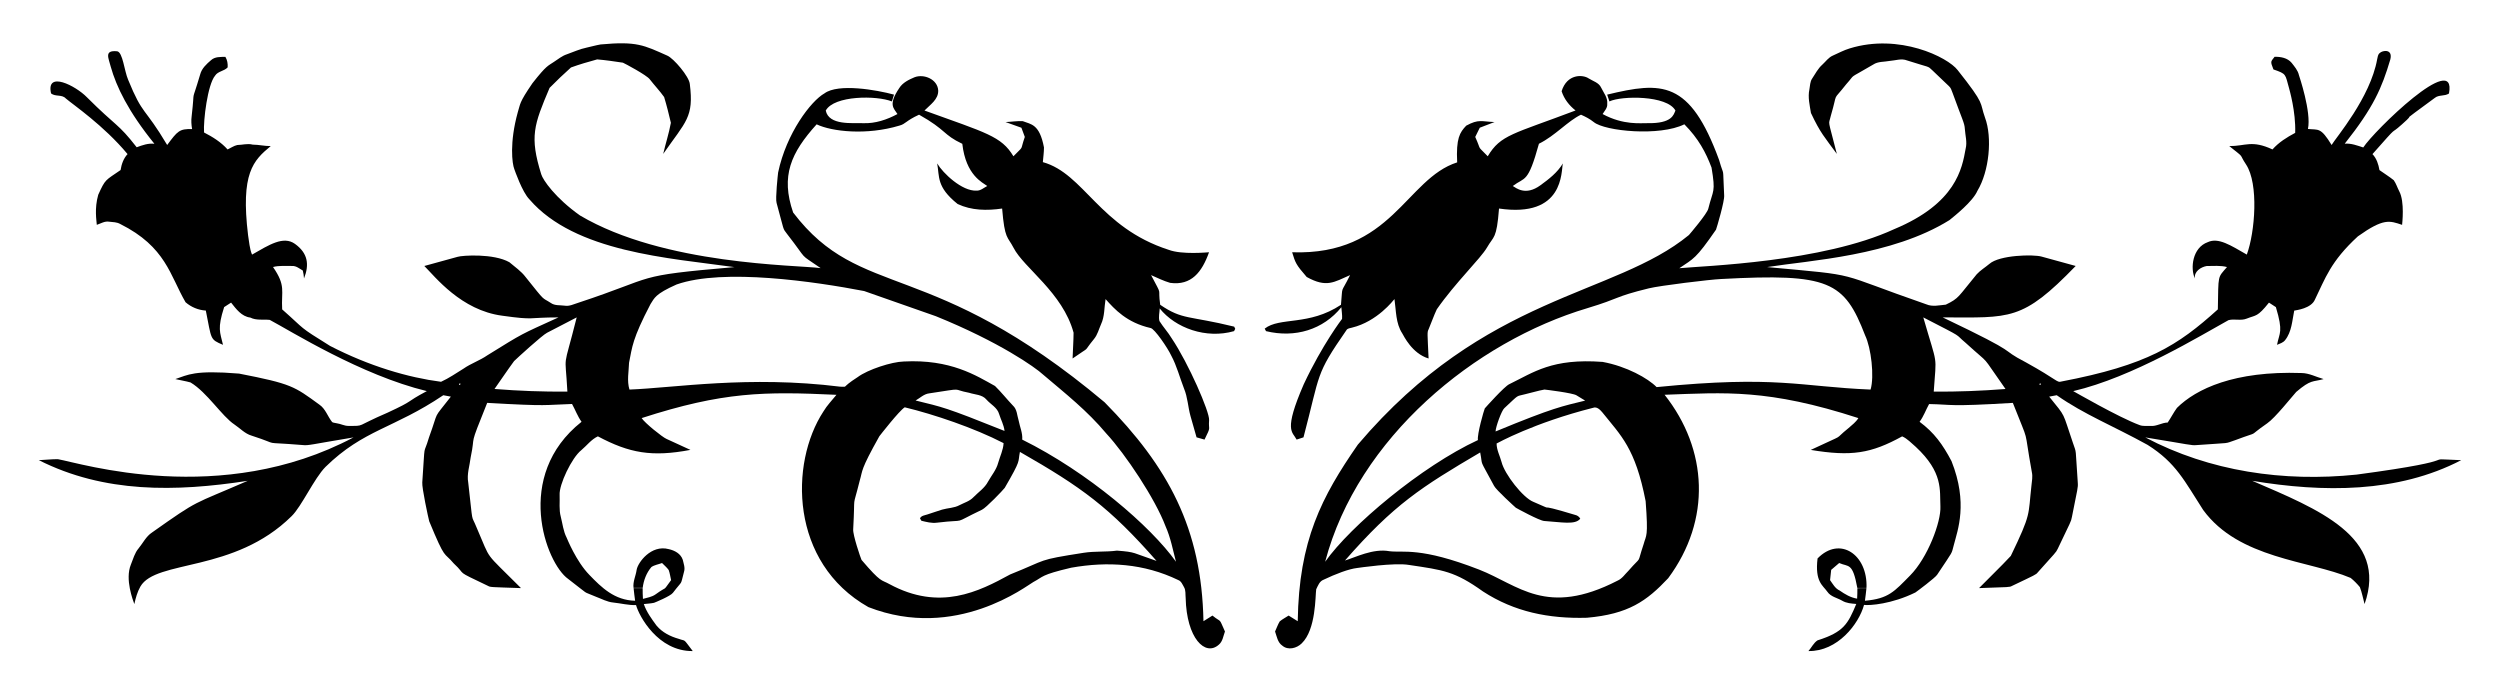<?xml version='1.0' encoding='utf-8'?>
<svg xmlns="http://www.w3.org/2000/svg" version="1.1" id="Layer_1" x="0px" y="0px" viewBox="0 0 2642 733.875" enable-background="new 0 0 2642 733.875"> <g> <path d="M634.688,46.973c38.377-3.558,45.633,0.78,70.469,11.792c6.718,2.808,23.232,22.201,23.849,30.08 c4.376,35.147-3.99,39.141-28.135,73.81c2.55-11.001,6.099-21.816,8.122-32.894c-2.154-9.122-4.407-18.266-7.133-27.223 c-4.682-6.561-10.287-12.419-15.221-18.782c-3.174-4.352-26.441-16.743-28.366-17.529c-9.034-1.33-18.123-2.726-27.212-3.451 c-9.287,2.539-18.628,5.231-27.651,8.528c-7.726,6.946-15.32,14.122-22.596,21.541c-16.645,39.264-21.243,51.482-8.836,91.306 c1.696,5.904,14.791,25.057,41.015,43.576c88.674,52.394,228.118,52.181,254.257,55.61c-24.49-16.99-11.896-5.776-35.41-36.015 c-5.037-6.634-2.732-2.313-11.155-32.915c-1.426-4.397,1.373-30.119,1.638-32.124c8.701-41.499,34.733-75.653,49.016-83.635 c14.488-10.742,55.066-3.679,73.436,1.341c-0.747,2.385-1.473,4.781-2.209,7.198c-16.037-6.427-61.105-6.465-69.908,9.66 c3.289,15.98,28.473,12.871,39.554,13.32c12.727,0.506,25.134-3.693,36.224-9.649c-3.767-6.143-10.178-9.531,1.901-27.453 c3.627-5.781,10.056-8.869,16.123-11.43c10.034-3.89,24.398,2.22,25.036,13.914c0.385,9.462-8.594,15.199-14.507,21.233 c65.094,23.609,81.281,27.085,93.999,48.368c11.909-12.389,6.489-4.353,12.034-20.453c-1.176-3.264-2.385-6.495-3.594-9.715 c-5.594-2.022-11.21-4-16.793-6.012c6.078-0.198,12.166-1.286,18.255-0.934c8.67,3.409,17.701,2.884,22.387,27.783 c-0.011,5.176-0.78,10.331-1.198,15.507c43.795,12.213,59.591,68.999,132.981,92.669c14.047,5.338,41.104,2.626,42.653,2.594 c-7.474,20.975-18.697,35.406-41.114,32.322c-6.979-2.033-13.507-5.286-20.134-8.188c12.787,24.355,6.731,10.804,9.638,31.366 c23.756,16.222,29.957,11.231,78.162,23.09c0.275,0.583,0.835,1.726,1.121,2.297c-0.429,0.791-0.846,1.616-1.242,2.462 c-29.587,8.48-61.933-3.277-78.58-24.003c-0.132,4.407-1.44,9.023-0.253,13.375c3.945,6.286,9.056,11.781,12.902,18.167 c17.863,26.555,40.258,78.109,39.564,86.492c-0.89,11.792,2.582,5.585-4.847,20.585c-2.814-0.791-5.627-1.604-8.418-2.385 c-2.121-7.506-4.275-14.991-6.396-22.475c-2.704-9.638-2.956-19.881-6.88-29.179c-4.517-11.606-7.572-23.827-13.518-34.828 c-3.638-7.883-17.641-28.463-21.76-29.036c-25.161-5.687-38.014-19.8-47.587-30.586c-1.506,8.88-0.868,18.31-4.803,26.618 c-2.341,5.231-3.671,11.034-7.396,15.54c-13.365,16.384-1.481,5.741-22.662,20.618c0.275-9.1,1-18.189,1.044-27.278 c-11.527-42.404-52.584-68.437-63.402-89.669c-6.403-12.397-9.375-8.569-12.1-41.521c-16.026,2.333-32.385,2.138-47.038-4.803 c-22.604-18.096-18.976-28.843-21.618-42.884c6.097,10.33,26.251,29.525,41.565,28.761c4.352,0.198,7.726-3.044,11.386-4.902 c-4.759-3.589-22.61-11.104-26.376-44.576c-20.78-9.815-16.477-14.377-45.697-30.783c-14.323,6.596-14.046,9.753-20.76,11.54 c-34.753,10.488-71.46,6.325-87.492-1.341c-27.142,30.07-38.179,54.485-24.827,93.196c71.642,93.98,144.771,45.769,329.133,200.515 c67.367,68.309,102.609,133.371,104.494,231.397c3.154-2.033,6.33-4.011,9.506-5.979c10.274,8.373,6.205,1.114,13.21,16.826 c-1.813,4.77-2.308,10.507-6.506,13.957c-14.335,12.832-34.071-6.793-35.015-49.379c-0.418-3.847,0.286-8.034-1.78-11.496 c-1.626-2.747-2.824-6.21-6.034-7.429c-36.417-17.551-74.469-19.893-113.198-13.045c-32.64,7.718-29.026,9.377-39.982,15.133 c-6.545,3.469-81.634,62.632-174.271,26.508c-83.069-46.917-83.397-151.944-47.598-206.692c3.814-6.473,9.144-11.847,13.815-17.672 c-76.321-3.584-119.672-3.289-205.867,24.596c3.002,4.926,21.9,20.179,26.288,22.024c8.429,3.814,16.837,7.715,25.255,11.594 c-40.815,7.712-64.495,3.425-97.801-14.32c-7.045,3.253-11.682,9.748-17.529,14.606c-10.181,8.042-23.676,36.672-22.903,47.379 c0.341,7.649-0.835,15.474,1.22,22.98c1.901,7.374,2.616,15.166,6.154,22.035c0.487,1,10.02,25.129,24.2,39.565 c12.63,13.079,26.428,26.731,48.192,27.168c-0.648-4.451-1.121-8.891-1.604-13.331c3.187-0.011,6.385-0.011,9.583,0 c-0.022,3.77,0.022,7.572,0.308,11.375c4.561-1.297,9.496-1.989,13.43-4.847c13.621-9.882,6.468-1.563,16.32-14.98 c-0.846-3.583-1.286-7.264-2.55-10.704c-1.989-2.791-4.682-4.946-7.023-7.374c-3.715,1.429-7.924,1.978-11.243,4.242 c-5.242,6.132-8.221,14.045-9.199,22.013c-3.231,0-6.462-0.011-9.682,0.033c-0.846-6.693,2.429-12.716,3.297-19.178 c1.256-7.556,15.275-26.804,33.905-21.793c6.253,1.374,12.683,4.781,14.815,11.221c0.912,4.143,2.704,8.473,1.33,12.737 c-4.248,15.812-0.506,7.504-11.737,22.222c-2.49,3.457-18.958,10.222-19.958,10.55c-3.55,0.758-7.199,0.901-10.792,1.319 c2.89,8.419,8.199,15.617,13.419,22.728c5.946,7.177,14.628,11.54,23.475,14.023c8.232,3.029,3.933-1.294,14.826,12.935 c-36.835,0.392-56.854-37.224-59.929-48.61c-8.1,0.275-16.002-1.857-24.013-2.682c-6.528-0.572-12.287-3.902-18.332-6.111 c-16.149-7.015-4.663,0.073-29.388-18.837c-23.538-16.575-58.026-108.957,14.133-166.061c-4.187-5.792-6.594-12.617-10.045-18.826 c-30.291,0.935-23.176,2.646-89.669-1.176c-20.365,50.57-11.788,30.527-17.463,57.632c-1.022,8.836-4.231,17.628-2.572,26.596 c5.486,47.656,2.473,31.632,8.968,47.796c15.971,36.647,6.344,23.132,46.796,63.732c-32.402-1.094-32.216-0.914-34.784-2.297 c-36.916-17.632-21.455-10.032-36.377-23.871c-10.749-12.845-8.295-2.022-25.838-44.477c-0.924-3.377-7.865-35.394-7.33-41.037 c3.255-46.765,0.663-25.891,7.122-47.631c11.273-30.845,2.831-16.977,23.079-43.038c-2.671-0.527-5.33-1-7.99-1.484 c-52.529,35.403-83.963,36.129-124.474,75.744c-11.921,12.017-25.369,41.956-35.85,52.082 c-60.744,60.074-143.242,45.671-159.775,74.348c-3.286,5.715-4.968,12.144-6.418,18.54c-1.196-3.532-10.156-26.065-3.616-41.807 c2.418-5.847,3.945-12.221,8.166-17.111c4.627-5.616,7.858-12.595,14.1-16.694c51.165-36.152,41.157-28.458,101.186-54.643 c-76.31,11.77-151.559,13.104-220.781-21.826c6.693-0.264,13.375-1.077,20.079-1.055c23.718,4.063,172.251,51.37,312.516-22.992 c-45.504,7.512-47.485,8.783-53.786,8.067c-47.865-3.911-19.95,1.087-53.929-9.935c-7.067-2.055-12.089-7.704-18.035-11.693 c-13.377-8.816-28.981-34.094-46.521-44.532c-5.286-1.484-10.737-2.286-16.068-3.55c13.422-4.406,19.65-9.696,67.414-5.792 c55.631,10.841,58.158,13.396,84.767,32.74c6.594,4.429,8.792,12.562,13.595,18.529c1.495,0.868,3.363,0.791,5.022,1.275 c4.099,0.549,7.858,2.769,12.056,2.737c18.239-0.057,6.303,1.129,41.51-14.012c29.969-13.915,16.823-9.642,41.444-22.761 c-69.657-16.885-143.861-63.537-165.995-75.271c-6.891-0.736-14.111,0.835-20.563-2.451c-9.199-1.11-14.98-9.078-20.299-15.804 c-2.473,1.528-4.924,3.11-7.341,4.748c-7.311,22.775-4.381,26.318-1.209,39.861c-14.115-5.861-11.955-5.549-18.156-36.212 c-7.902-0.462-15.452-3.605-21.409-8.781c-16.416-28.131-20.631-58.516-69.073-82.712c-3.517-2-7.638-1.989-11.54-2.396 c-4.715-0.879-8.902,1.868-13.188,3.297c-0.264-4.524-2.665-17.07,1.506-31.729c7.671-17.02,7.508-15.003,23.629-26.168 c1-6.143,3.033-12.243,7.374-16.859c-25.222-30.334-57.656-52.262-65.281-58.819c-4.154-4.484-10.913-1.594-15.562-5.297 c-5.604-24.39,26.032-8.09,37.806,3.967c31.54,31.54,32.731,27.25,52.687,52.929c5.99-2.231,12.21-4.44,18.716-3.693 c-27.732-34.181-40.26-60.541-46.104-81.327c-2.154-8.927-7.556-17.861,6.77-16.408c5.929,0.965,7.54,20.83,11.562,30.047 c15.819,38.732,16.76,27.828,41.268,68.985c10.998-14.759,12.904-17.22,26.332-16.804c-0.758-4.473-1.099-9.012-0.473-13.496 c3.935-34.169-1.427-9.112,9.023-44.301c1.638-6.352,6.715-10.968,11.518-15.078c4.088-3.737,9.968-3.374,15.122-3.473 c2.044,3.352,2.627,7.21,2.407,11.111c-3.704,4.077-10.254,3.956-13.298,8.77c-7.867,9.286-12.569,47.419-11.672,60.05 c9.133,4.66,18.002,10.21,24.882,17.936c3.407-1.561,6.55-3.891,10.243-4.693c5.451-0.088,10.869-1.857,16.287-0.418 c6.407,0.033,12.672,1.605,19.079,1.539c-18.523,15.257-31.909,28.651-23.948,94.273c1.198,6.836,1.473,13.935,4.187,20.42 c18.205-10.435,33.143-20.043,45.312-11.375c13.604,9.752,15.485,21.706,9.605,36.575c-0.209-2.858-0.56-5.649-1.275-8.386 c-3.506-1.989-6.891-5-11.166-4.814c-6.77,0.121-13.672-0.649-20.31,1.099c13.867,20.023,8.561,24.98,9.671,44.785 c25.647,22.652,16.18,17.211,50.588,38.586c41.535,21.445,82.606,33.438,117.309,37.927c8.276-3.781,15.903-9.012,23.629-13.814 c7.957-5.583,17.331-8.638,25.31-14.177c39.355-24.382,33.805-21.167,75.173-40.059c-33.381,0-24.143,3.161-59.38-1.781 c-43.515-5.669-70.981-41.196-82.393-52.555c11.704-3.253,23.431-6.374,35.125-9.671c4.831-1.578,38.156-3.739,54.786,5.715 c5.902,5.023,12.485,9.463,17.189,15.738c21.848,27.355,16.42,20.671,26.585,27.299c4.231,3.066,9.737,2.165,14.639,2.869 c5.066,0.868,9.704-1.671,14.408-3.088c85.482-28.176,55.671-28.261,164.962-37.674c-68.962-9.601-168.53-15.779-216.572-71.535 c-7.708-7.708-15.661-31.061-16.046-32.069c-2.254-5.613-5.234-27.831,3.704-60.116c2.849-8.764,0.926-9.404,15.507-30.63 c15.132-19.303,16.483-18.226,22.607-22.475c4.462-2.879,8.616-6.396,13.727-8.067c6.891-2.396,13.54-5.572,20.716-7.023 C624.753,49.281,629.654,47.841,634.688,46.973 M714.982,300.648c-22.855,10.174-23.322,14.344-27.53,20.738 c-19.373,37.077-19.247,45.085-22.673,61.952c-0.286,9.429-2.385,19.101,0.418,28.354c47.052-1.742,126.077-15.088,222.748-3.044 c9.467-0.162-0.669,2.151,18.419-10.1c10.748-8.03,35.971-16.193,48.686-16.507c49.617-2.627,76.663,14.95,96.482,25.893 c6.638,6.473,12.408,13.837,18.815,20.574c4.605,4.055,4.44,10.627,6.198,16.101c1.264,6.638,4.297,13.078,3.737,19.969 c69.405,34.359,135.925,91.709,162.489,129.057c-3.275-12.595-5.693-25.508-11.012-37.444 c-10.98-29.134-42.432-76.303-62.556-97.988c-20.473-24.425-42.716-41.813-66.996-62.435 c-7.938-7.423-46.039-34.365-113.232-61.611c-0.001,0-75.732-26.574-75.733-26.574 C862.122,297.747,764.401,283.183,714.982,300.648 M578.132,351.664c-4.938,2.376-31.96,27.1-34.861,29.959 c-7.1,9.649-13.738,19.65-20.661,29.443c25.618,2.055,51.313,3,77.008,2.802c-2.337-44.456-5.203-18.548,9.847-78.448 C599.014,340.817,588.606,346.301,578.132,351.664 M485.167,405.582C485.178,409.241,488.442,403.933,485.167,405.582 M981.954,415.715c-5.572,0.648-9.649,4.902-14.353,7.528c28.783,7.154,30.044,6.531,93.988,32.179 c-0.659-6.253-3.836-11.814-5.682-17.727c-1.868-6.968-8.913-10.287-13.386-15.375c-4.495-5.451-12.1-5.166-18.298-7.221 C1004.164,411.317,1021.276,409.793,981.954,415.715 M929.311,461.016c-20.416,36.42-17.406,35.624-20.705,46.741 c-8.434,33.684-4.65,9.748-6.946,51.544c-0.551,5.882,7.881,30.53,8.803,32.399c21.119,24.747,20.5,20.546,29.476,25.574 c53.243,28.845,94.334,7.983,127.596-10.199c40.766-16.265,27.022-14.959,77.744-22.892c11.65-1.836,23.475-0.693,35.135-2.286 c20.45,1.571,15.942,2.151,41.829,10.88c-49.854-56.748-79.062-77.828-144.389-115.209c-2.399,11.847,1.849,7.146-16.057,38.015 c-2.033,2.695-19.665,21.068-24.003,23.068c-34.259,16.368-12.767,9.54-47.664,13.716c-5.55,0.747-11.023-0.747-16.375-2.022 c-0.385-0.648-1.143-1.934-1.528-2.583c1.506-2.923,4.935-3.121,7.715-4.055c5.275-1.594,10.408-3.594,15.683-5.143 c6.099-1.781,12.771-1.616,18.463-4.748c4.979-2.594,10.704-4.154,14.65-8.364c5.253-5.407,11.902-9.66,15.452-16.507 c3.682-6.561,8.781-12.463,10.704-19.87c1.934-6.924,5.352-13.507,5.704-20.783c-31.112-16.059-73.318-30.321-104.472-37.861 C950.219,434.099,930.095,459.991,929.311,461.016z"/> <path d="M1954.703,51.171c52.331-16.187,103.635,9.195,114.133,22.903c29.871,37.675,22.818,33.235,28.915,50.214 c7.873,21.023,4.482,56.69-8.034,77.404c-4.918,11.328-24.048,26.472-29.475,30.882c-61.07,38.064-147.945,42.555-192.756,49.675 c103.095,9.498,68.196,4.715,168.259,39.367c6.528,2.814,13.771,0.945,20.574,0.341c14.396-6.969,12.835-8.215,32.674-32.113 c3.901-4.231,8.913-7.199,13.287-10.88c10.828-9.622,46.757-10.233,55.237-7.803c12.001,3.352,24.046,6.594,36.07,9.913 c-56.617,58.513-68.881,54.473-140.575,54.346c88.413,42.152,56.043,30.94,88.207,47.664 c33.012,18.252,32.639,21.602,37.026,20.145c90.921-17.347,123.14-37.922,165.566-76.271c0.701-37.463-0.463-32.904,9.671-44.752 c-7-1.846-14.309-1.033-21.453-1.077c-6.253,1.088-13.551,5.836-12.463,13.155c-5.022-10.687-2.713-32.598,13.628-38.389 c11.236-5.223,24.263,3.474,41.235,13.155c8.723-23.849,12.681-74.821-0.791-95.208c-8.376-12.598-0.206-5.476-17.738-19.452 c17.265,0.089,23.597-6.713,45.653,3.528c6.638-7.506,15.221-12.858,23.991-17.507c0.791-22.462-6.196-45.961-6.462-47.159 c-4.266-15.126-2.502-15.036-16.518-19.87c-3.574-8.973-2.794-8.031,1.198-13.353c6.451-0.154,13.595,1.121,17.98,6.319 c3.099,4,6.638,7.979,7.781,13.078c0.271,1.002,13.272,38.918,9.507,56.852c11.313,1.207,13.364-2.087,25.003,16.936 c4.413-7.616,40.899-49.894,48.159-90.647c0.549-2.231,0.681-4.858,2.583-6.429c3.019-3.141,14.236-4.741,11.276,6.77 c-8.893,29.985-17.659,50.506-48.159,88.943c6.814-0.615,13.221,1.945,19.595,3.978c11.077-17.216,99.339-103.648,90.581-57.028 c-4.594,3.099-10.738,1.121-15.001,4.671c-44.312,32.678-15.517,11.022-34.751,27.992c-14.731,13.23-0.869-2.845-31.102,31.388 c4.374,4.605,6.319,10.759,7.396,16.903c4.99,3.605,10.298,6.803,15.1,10.682c2.517,3.539,3.759,7.836,5.792,11.683 c5.963,11.081,3.078,34.487,3.022,35.487c-13.244-4.381-19.341-7.333-46.719,12.155c-28.962,26.6-34.484,44.516-45.356,66.71 c-3.878,9.477-19.565,11.28-21.925,11.781c-2.198,10.682-2.583,22.409-9.704,31.289c-2.121,2.649-5.495,3.605-8.473,4.869 c2.571-13.198,6.755-13.36-1.209-39.861c-2.418-1.627-4.869-3.209-7.308-4.748c-12.348,15.471-13.449,12.883-23.475,16.881 c-6.154,2.561-13.012-0.022-19.277,1.638c-28.763,15.788-101.207,60.403-164.116,75.008c1,0.467,47.885,27.66,70.007,35.839 c3.726,1.506,7.847,0.758,11.792,0.967c6.319,0.549,11.781-3.506,18.068-3.616c3.429-5.056,6.166-10.551,9.771-15.474 c20.271-20.098,60.751-39.29,131.497-36.839c8.254,0.055,15.672,4.209,23.486,6.396c-11.678,3.299-13.184,0.123-28.959,13.595 c-4.514,4.977-22.366,27.546-30.707,33.201c-23.531,16.411-4.51,6.743-33.795,17.771c-12.556,4.185-2.259,2.355-41.004,5.209 c-5.45,0.498-6.155-0.377-54.016-8.144c68.223,36.007,146.218,47.286,223.265,39.323c127.899-17.123,60.305-17.234,110.638-15.254 c-67.292,34.923-145.763,34.212-220.858,21.815c69.414,29.946,143.84,59.109,118.716,130.255 c-1.648-5.979-2.726-12.155-4.968-17.925c-2.934-3.528-6.187-6.858-9.748-9.715c-43.969-18.634-117.961-20.002-155.84-71.799 c-19.606-30.377-28.63-49.871-58.764-68.798c-36.245-20.037-66.969-32.077-95.999-52.478c-2.66,0.495-5.341,0.967-7.979,1.495 c18.343,22.72,13.497,15.123,25.003,48.62c4.278,12.729,2.415,3.004,5.198,42.015c0.44,6.007-0.171,5.678-6.155,36.454 c-1.171,5.857-0.759,3.597-14.99,33.685c-2.008,4.235-2.395,3.878-21.211,25.047c-1.91,2.335-2.052,2.248-27.3,14.287 c-2.489,1.303-2.044,1.141-34.674,2.242c11.122-11.408,22.728-22.376,33.564-34.025c21.948-45.521,18.194-42.339,21.804-74.216 c0.494-4.77,1.495-9.594,0.428-14.342c-9.355-51.584-1.323-25.422-20.079-73.172c-69.513,4.216-62.934,1.703-88.515,1.242 c-3.451,6.187-5.759,13.045-10.045,18.738c15.418,11.457,24.424,23.902,33.729,41.565c17.686,44.471,6.451,73.052,2.506,88.46 c-3.018,10.812,0.313,4.499-17.716,31.674c-2.11,3.228-20.874,17.274-22.947,18.683c-25.186,12.351-48.203,13.882-54.28,13.144 c-5.499,20.268-28.085,49.313-58.753,48.763c3.275-3.66,5.44-8.594,9.594-11.298c27.832-8.804,32.125-17.398,40.971-38.477 c-5.132-0.429-10.452-0.726-14.958-3.462c-5.286-3.044-12.1-4.143-15.672-9.517c-4.715-6.726-13.261-10.455-10.298-35.113 c23.552-24.202,53.188-4.056,51.72,31.124c-3.253-0.022-6.473,0-9.693,0.033c-4.992-27.276-9.152-21.906-19.167-26.332 c-2.847,2.374-5.66,4.792-8.463,7.232c-0.407,3.616-0.802,7.243-1.176,10.869c2.912,4.034,5.33,8.803,10.111,10.968 c5.638,3.924,11.562,7.484,18.486,8.594c0.231-3.693,0.264-7.385,0.264-11.067c3.187-0.022,6.374-0.055,9.594-0.055 c-0.495,4.44-0.956,8.902-1.615,13.342c25.068-2.133,31.182-9.971,47.642-26.596c18.67-18.739,32.966-56.91,32.124-73.095 c-0.79-17.358,3.012-35.833-25.992-62.908c-4.671-3.891-8.77-8.638-14.419-11.122c-32.984,18.161-53.692,21.424-96.614,14.32 c40.393-19,21.945-8.568,40.015-23.145c3.649-3.275,7.737-6.21,10.309-10.485c-95.649-31.068-140.876-26.95-204.779-24.651 c45.731,57.809,49.524,132.224,3.802,193.866c-22.763,24.218-42.088,37.931-85.877,41.785 c-40.375,1.156-76.77-6.303-109.759-27.739c-30.15-21.541-41.984-22.638-78.184-28.058c-15.13-2.699-53.82,3.078-54.962,3.22 c-8.832,1.018-22.573,6.26-35.531,12.441c-4.242,1.616-5.814,6.286-7.66,10.045c-1.047,6.918-0.077,42.523-15.353,57.204 c-5.231,5.154-14.375,7.572-20.431,2.396c-5.022-3.407-5.836-9.704-7.704-14.979c1.682-3.561,2.901-7.352,4.957-10.693 c2.879-2.407,6.275-4.066,9.386-6.144c3.22,1.934,6.429,3.935,9.616,5.979c1.257-85.4,25.205-131.388,63.523-186.634 c135.187-159.299,270.798-156.519,349.86-221.484c0.912-1,19.529-22.817,20.508-27.904c5.083-20.486,7.933-16.445,3.418-43.411 c-6.022-16.022-13.804-30.652-28.728-45.719c-25.926,12.904-83.841,7.374-95.713-2.33c-4.088-3.297-8.759-5.704-13.518-7.814 c-13.816,6.525-27.316,22.283-44.444,30.685c-11.7,42.351-14.633,34.827-27.64,44.664c3.356,1.914,13.318,10.81,29.179-0.736 c8.935-6.495,18.013-13.463,23.75-23.101c-1.921,8.31,1.581,57.803-67.468,47.653c-2.546,32.881-5.609,28.735-12.65,41.103 c-6.808,11.805-33.544,37.218-53.126,65.424c-3.253,6.869-5.682,14.111-8.66,21.112c-1.619,3.249-1.194,3.996,0,30.838 c-17.572-5.276-26.282-24.063-27.816-26.53c-7.023-10.693-6.462-24.057-8.243-36.245c-1.144,1.226-18.139,23.699-44.906,30.168 c-2.088,0.637-4.77,0.626-5.946,2.802c-33.089,47.724-27.226,44.606-45.29,113.144c-2.418,0.78-4.836,1.572-7.254,2.363 c-4.406-8.558-14.123-8.684,7.517-58.446c19.765-42.177,40.499-69.117,40.499-69.117c0.341-4.121-0.516-8.232-0.747-12.309 c-19.196,23.745-48.909,32.728-79.613,25.277c-0.484-0.923-0.956-1.813-1.407-2.671c15.929-12.532,46.673-2.626,80.613-25.179 c2.151-22.347-1.103-9.725,9.627-31.366c-16.969,7.392-24.829,13.654-45.84,1.978c-11.676-13.382-11.963-15.098-15.397-26.123 c105.321,3.581,120.223-77.726,174.403-94.999c-1.251-25.501,2.73-31.591,9.572-38.795c13.257-7.26,16.186-4.297,29.893-3.825 c-5.187,2.022-10.386,4-15.573,6.001c-1.627,3.231-3.242,6.473-4.803,9.748c7.257,16.172,1.014,7.779,13.221,20.431 c13.665-22.894,26.811-23.396,92.79-48.401c-6.726-5.275-12.111-12.144-14.727-20.354c5.702-18.474,22.354-17.772,28.574-13.54 c4.583,2.923,10.803,4.418,13.21,9.792c2.671,5.451,7.111,10.682,6.418,17.145c0.429,4.242-2.846,7.374-4.88,10.726 c22.099,12.057,40.899,9.424,47.269,9.638c26.356,0.536,27.768-9.076,29.684-13.32c-8.832-16.255-57.038-15.75-69.766-9.66 c-0.802-2.407-1.604-4.803-2.385-7.176c57.916-13.982,87.397-15.348,118.298,69.095c5.888,20.692,3.594,2.697,5.352,37.41 c0.559,5.878-7.769,34.035-8.627,36.224c-21.566,31.22-23.531,30.354-38.762,40.718c26.386-2.542,151.057-6.189,227.056-41.268 c65.516-27.263,71.776-64.124,75.557-85.119c1.747-6.902-0.429-13.903-0.868-20.815c-0.327-6.306-2.563-9.34-12.968-38.081 c-3.17-8.102,0.129-2.898-21.255-23.75c-5.5-5.187-1.8-2.474-26.794-10.529c-6.012-2.44-12.386,0.099-18.518,0.506 c-5.781,1.132-12.221,0.418-17.299,3.836c-28.681,16.907-17.28,8.292-28.596,20.892c-15.643,19.967-8.012,5.243-16.265,33.454 c-2.356,10.655-3.603,0.497,6.429,40.059c-12.936-17.736-17.317-21.855-27.365-43.224c-1.319-8.188-3.418-16.617-1.648-24.893 c0.78-3.88,0.594-8.166,2.945-11.529c3.341-5.044,6.132-10.573,10.715-14.65c3.616-3.275,6.495-7.627,11.122-9.594 C1942.789,56.117,1948.515,53.062,1954.703,51.171 M1818.821,294.867c-11.347,0.476-64.442,6.921-76.304,9.836 c-37.413,9.188-29.519,10.259-64.809,20.903c-118.745,35.341-242.752,136.81-277.292,268.06 c26.772-37.977,102.069-101.117,161.445-128.596c-0.979-6.079,6.298-31.397,7.264-33.498c0.879-1,20.897-23.46,25.926-25.596 c25.833-12.548,45.084-27.483,98.582-23.519c25.32,4.65,47.998,17.336,57.061,26.629c127.414-12.611,151.337-0.456,226.122,2.605 c4.128-13.822,0.625-43.983-5.759-57.27C1949.079,297.415,1933.268,288.659,1818.821,294.867 M2032.535,335.421 c15.521,53.844,13.855,37.437,11.034,78.448c25.299,0.198,50.61-0.813,75.843-2.78c-28.461-40.235-13.317-22.435-42.048-48.708 C2064.284,351.512,2078.037,358.865,2032.535,335.421 M2155.306,405.593C2155.46,409.263,2158.504,403.867,2155.306,405.593 M1611.415,416.693c-9.857,2.716-4.94-0.831-21.662,14.683c-2.847,2.412-9.193,19.892-9.232,24.596 c61.966-25.611,70.496-26.629,94.658-32.608c-3.121-1.824-6.133-3.792-9.199-5.616c-3.938-2.473-32.49-5.981-33.817-6.078 C1625.152,412.934,1618.349,415.132,1611.415,416.693 M1581.609,468.687c0.011,6.869,3.484,13.045,5.231,19.574 c3.205,12.906,22.659,37.719,33.487,42.026c29.663,12.735-5.553-1.274,44.367,13.891c2.286,0.495,4.132,1.879,5.33,3.935 c-5.192,6.904-19.972,3.647-38.048,2.473c-5.026-0.242-29.022-13.359-30.036-14.012c-1.001-0.856-20.882-18.872-22.969-23.057 c-16.738-31.247-11.508-19.017-14.705-35.367c-62.21,36.589-91.071,54.922-142.938,114.232c10.84-3.262,29.73-13.07,47.071-9.858 c14.767,1.836,32.501-4.756,94.713,19.419c41.735,16.289,71.032,50.413,146.29,11.704c4.912-2.121,7.836-6.836,11.54-10.441 c15.362-17.631,8.231-4.786,16.013-28.036c2.732-10.218,5.101-6.618,2.154-45.576c-10.921-56.122-25.905-69.016-45.884-93.966 c-2.33-2.715-5.737-6.187-9.638-4.66C1620.748,446.875,1582.609,468.216,1581.609,468.687z"/> </g> </svg>